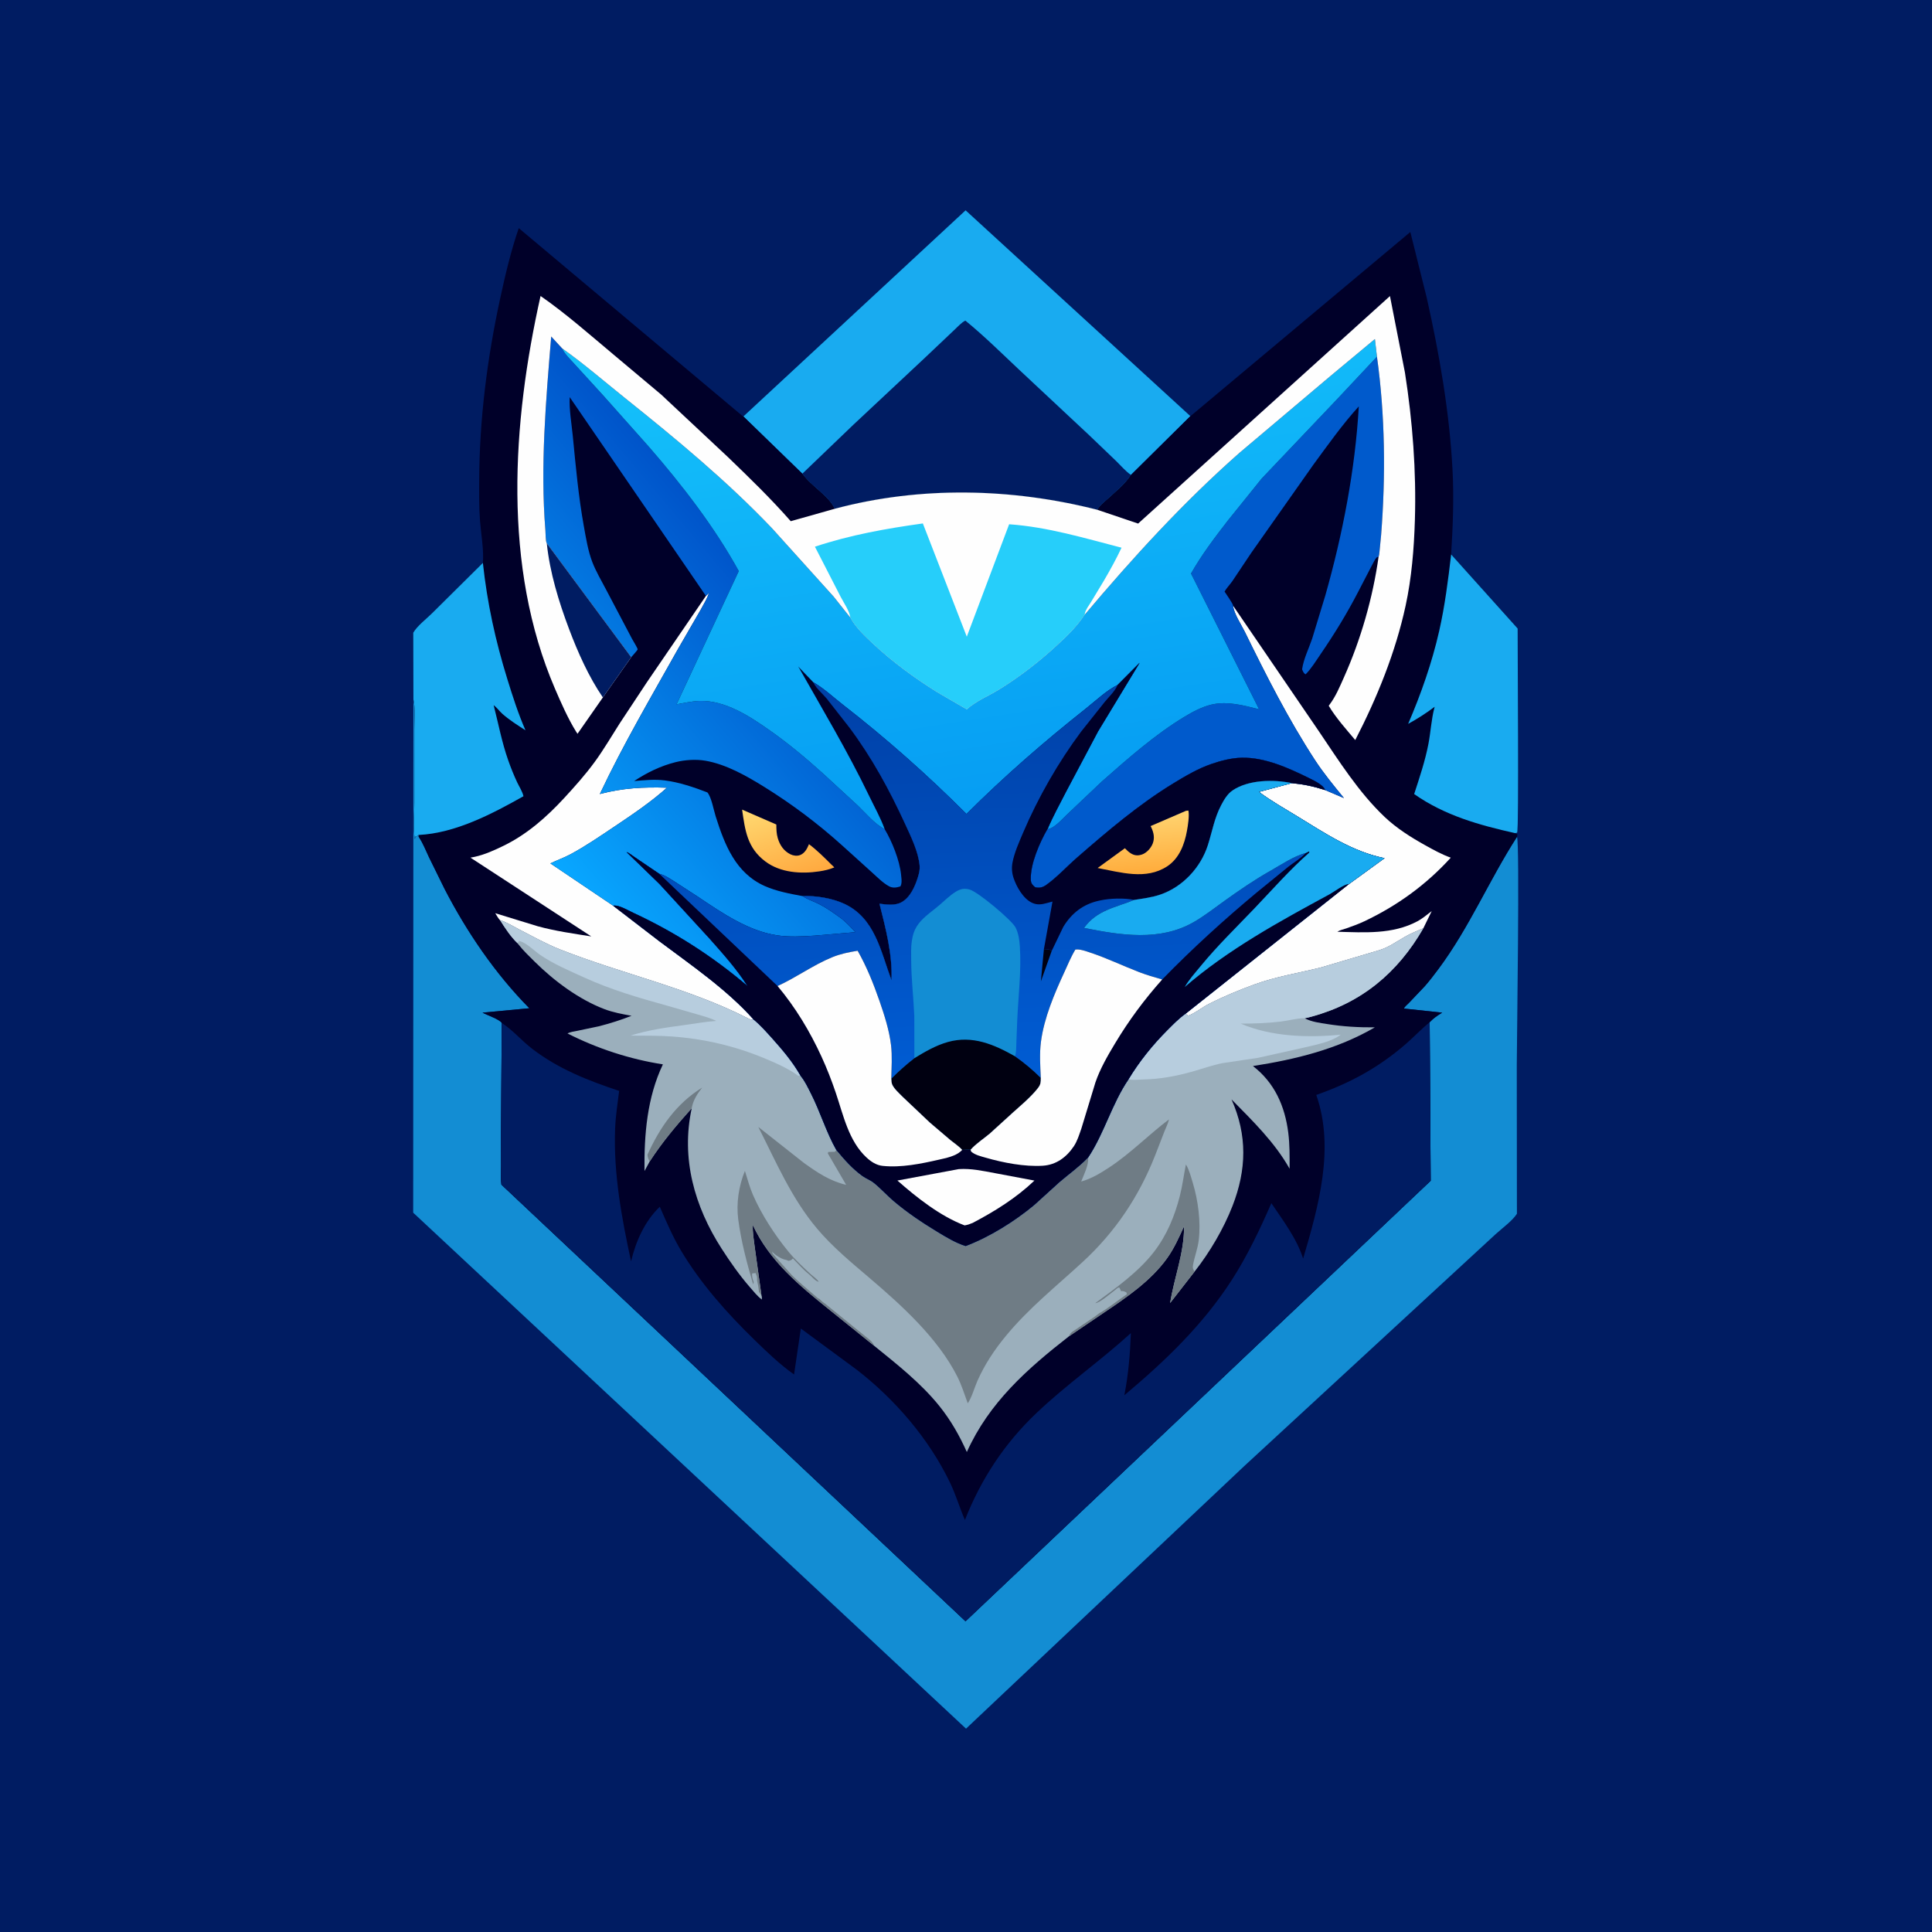 <svg version="1.1" xmlns="http://www.w3.org/2000/svg" style="display: block;" viewBox="0 0 2048 2048" width="1024" height="1024">
<defs>
	<linearGradient id="Gradient1" gradientUnits="userSpaceOnUse" x1="808.272" y1="619.095" x2="533.507" y2="850.217">
		<stop class="stop0" offset="0" stop-opacity="1" stop-color="rgb(0,84,202)"/>
		<stop class="stop1" offset="1" stop-opacity="1" stop-color="rgb(8,167,255)"/>
	</linearGradient>
	<linearGradient id="Gradient2" gradientUnits="userSpaceOnUse" x1="845.9" y1="929.944" x2="819.745" y2="850.835">
		<stop class="stop0" offset="0" stop-opacity="1" stop-color="rgb(255,170,64)"/>
		<stop class="stop1" offset="1" stop-opacity="1" stop-color="rgb(255,216,112)"/>
	</linearGradient>
	<linearGradient id="Gradient3" gradientUnits="userSpaceOnUse" x1="1111.18" y1="875.444" x2="1022.86" y2="315.555">
		<stop class="stop0" offset="0" stop-opacity="1" stop-color="rgb(5,155,242)"/>
		<stop class="stop1" offset="1" stop-opacity="1" stop-color="rgb(21,194,251)"/>
	</linearGradient>
	<linearGradient id="Gradient4" gradientUnits="userSpaceOnUse" x1="1032.01" y1="728.925" x2="1047.84" y2="1138.02">
		<stop class="stop0" offset="0" stop-opacity="1" stop-color="rgb(0,65,168)"/>
		<stop class="stop1" offset="1" stop-opacity="1" stop-color="rgb(0,92,211)"/>
	</linearGradient>
	<linearGradient id="Gradient5" gradientUnits="userSpaceOnUse" x1="1215.86" y1="923.84" x2="1210.87" y2="865.703">
		<stop class="stop0" offset="0" stop-opacity="1" stop-color="rgb(255,173,61)"/>
		<stop class="stop1" offset="1" stop-opacity="1" stop-color="rgb(255,210,110)"/>
	</linearGradient>
</defs>
<path transform="translate(0,0)" fill="rgb(0,28,98)" d="M -0 -0 L 2048 0 L 2048 2048 L -0 2048 L -0 -0 z"/>
<path transform="translate(0,0)" fill="rgb(25,171,240)" d="M 788.028 441.439 L 1023.57 222.945 L 1261.84 441.123 L 1198.84 503.462 C 1193.41 512.454 1181.55 522.182 1173.7 529.324 C 1169.74 532.923 1165.93 535.625 1163.32 540.414 C 1072.79 517.323 975.544 515.076 884.88 539.322 C 877.839 524.798 859.914 515.549 850.52 502.132 L 788.028 441.439 z"/>
<path transform="translate(0,0)" fill="rgb(0,28,98)" d="M 850.52 502.132 L 904.683 450.165 L 979.073 380.555 L 1011.35 349.988 C 1014.78 346.848 1019.2 341.814 1023.31 339.849 C 1043.38 356.197 1061.91 374.63 1080.78 392.342 L 1154.57 461.335 L 1183.31 488.859 C 1188.19 493.612 1193.26 499.608 1198.84 503.462 C 1193.41 512.454 1181.55 522.182 1173.7 529.324 C 1169.74 532.923 1165.93 535.625 1163.32 540.414 C 1072.79 517.323 975.544 515.076 884.88 539.322 C 877.839 524.798 859.914 515.549 850.52 502.132 z"/>
<path transform="translate(0,0)" fill="rgb(19,141,211)" d="M 438.237 741.433 C 440.55 751.18 439.216 763.535 439.232 773.595 L 439.252 851 C 439.236 863.341 437.769 877.418 439.723 889.48 L 440.5 886.49 L 441.902 886.505 L 443.261 885.353 L 443.898 885.093 C 443.793 887.429 443.444 886.476 444.295 887.769 C 448.495 894.152 451.411 901.641 454.663 908.544 L 471.197 942.156 C 494.811 987.895 524.889 1032.11 561.125 1068.79 L 511.469 1073.44 C 516.266 1076.12 529.489 1080.47 531.879 1084.36 L 531.15 1201.09 L 531.208 1236.29 C 531.228 1242.62 530.72 1249.52 531.538 1255.76 L 1023.49 1718.59 L 1516.57 1251.65 L 1515.5 1083.61 C 1519.59 1079.29 1523.74 1076.52 1528.78 1073.46 L 1488.3 1069.1 C 1488.55 1067.48 1492.01 1064.68 1493.28 1063.38 L 1510.07 1045.73 C 1515.3 1039.81 1520.07 1033.54 1524.79 1027.21 C 1557.59 983.202 1578.52 932.956 1608.06 887.121 C 1611.09 892.93 1607.94 1102.59 1607.84 1129.47 L 1607.99 1286.65 C 1603.14 1294.18 1592.17 1302.11 1585.4 1308.27 L 1543.45 1346.99 L 1318.98 1554.07 L 1024.03 1832.44 L 438.001 1285.5 L 438.237 741.433 z"/>
<path transform="translate(0,0)" fill="rgb(0,0,41)" d="M 511.871 596.671 C 513.022 582.754 509.952 566.531 508.871 552.496 C 507.755 537.997 507.939 523.378 507.988 508.842 C 508.206 444.651 516.438 380.173 529.964 317.5 C 535.44 292.129 541.46 266.374 549.911 241.826 L 786.955 440.851 L 788.028 441.439 L 850.52 502.132 C 859.914 515.549 877.839 524.798 884.88 539.322 C 975.544 515.076 1072.79 517.323 1163.32 540.414 C 1165.93 535.625 1169.74 532.923 1173.7 529.324 C 1181.55 522.182 1193.41 512.454 1198.84 503.462 L 1261.84 441.123 L 1262.88 440.343 L 1495.01 245.931 L 1512.42 315.701 C 1525.83 375.462 1536.48 436.678 1539.73 497.918 C 1541.31 527.585 1540.14 558.105 1538.27 587.722 L 1608.78 666.251 C 1608.61 687.475 1610.27 879.531 1608.25 882.691 L 1606.06 883.157 L 1608.53 884.54 L 1608.06 887.121 C 1578.52 932.956 1557.59 983.202 1524.79 1027.21 C 1520.07 1033.54 1515.3 1039.81 1510.07 1045.73 L 1493.28 1063.38 C 1492.01 1064.68 1488.55 1067.48 1488.3 1069.1 L 1528.78 1073.46 C 1523.74 1076.52 1519.59 1079.29 1515.5 1083.61 L 1516.57 1251.65 L 1023.49 1718.59 L 531.538 1255.76 C 530.72 1249.52 531.228 1242.62 531.208 1236.29 L 531.15 1201.09 L 531.879 1084.36 C 529.489 1080.47 516.266 1076.12 511.469 1073.44 L 561.125 1068.79 C 524.889 1032.11 494.811 987.895 471.197 942.156 L 454.663 908.544 C 451.411 901.641 448.495 894.152 444.295 887.769 C 443.444 886.476 443.793 887.429 443.898 885.093 L 443.261 885.353 L 441.902 886.505 L 440.5 886.49 L 439.723 889.48 C 437.769 877.418 439.236 863.341 439.252 851 L 439.232 773.595 C 439.216 763.535 440.55 751.18 438.237 741.433 L 438.037 670.729 C 442.014 663.633 452.4 655.673 458.28 649.796 L 511.871 596.671 z"/>
<path transform="translate(0,0)" fill="rgb(254,254,254)" d="M 1307.13 642.079 L 1398.03 775.146 C 1419.32 806.593 1440.2 839.887 1467.91 866.12 C 1480.57 878.098 1495.83 887.697 1511 896.132 C 1519.54 900.88 1528.65 905.916 1537.88 909.169 C 1511.93 937.762 1481.19 960.046 1446.33 976.562 C 1440.06 979.529 1433.67 981.837 1427.14 984.128 C 1424.15 985.175 1420.18 985.978 1417.63 987.692 C 1446.33 988.477 1476.21 990.643 1502.45 976.628 C 1507.89 973.727 1512.83 969.531 1517.69 965.775 L 1508.8 983.994 C 1502.33 986.785 1495.62 989.444 1489.5 992.949 C 1480.06 998.347 1471.95 1004.41 1461.35 1007.49 L 1400.38 1025.55 C 1377.08 1031.41 1352.98 1035.15 1330.36 1043.37 C 1313.77 1049.39 1297.34 1056.19 1281.59 1064.17 C 1274.21 1067.91 1267.16 1073.92 1259.5 1076.74 L 1256.72 1074.62 L 1429.95 937.124 L 1467.66 909.705 C 1433.28 902.793 1404.2 883.072 1374.74 865.099 C 1361.2 856.834 1347.22 848.933 1334.5 839.427 L 1369.44 830.146 C 1382.14 831.386 1392.57 833.604 1404.75 837.515 L 1424.64 846.004 C 1413.98 832.924 1403.15 819.851 1393.91 805.703 C 1365.68 762.449 1342.28 716.086 1319.56 669.794 C 1315.76 662.056 1307.88 650.392 1307.13 642.079 z"/>
<path transform="translate(0,0)" fill="rgb(254,254,254)" d="M 748.317 631.695 L 751.587 628.5 C 749.6 634.619 745.871 640.556 742.827 646.242 L 718.747 687.909 C 690.408 738.527 660.603 789.219 635.846 841.707 C 659.894 835.336 682.284 834.157 706.976 835.01 C 689.982 850.22 670.386 863.444 651.464 876.112 C 636.161 886.358 620.867 896.901 604.629 905.625 C 597.661 909.368 590.387 911.795 583.42 915.24 L 649.999 960.112 L 699.049 997.82 C 732.856 1023.13 770.738 1049.07 798.901 1080.78 C 796.161 1081.28 794.914 1080.56 792.561 1079.36 C 729.392 1047.15 659.183 1032.38 593.56 1006.44 C 578.874 1000.63 563.752 992.194 549.668 984.909 C 543.186 981.557 537.131 977.642 530.125 975.455 C 528.457 974.156 526.257 969.909 524.988 968.032 L 570.112 981.896 C 588.868 987.004 607.633 989.641 626.781 992.643 L 498.696 909.126 L 503.046 908.315 C 513.819 905.974 524.541 901.115 534.389 896.264 C 559.062 884.108 579.546 866.001 598.063 845.938 C 609.423 833.63 620.541 821.179 630.436 807.639 C 639.966 794.599 648.105 780.613 656.784 767.01 L 685.882 723 L 748.317 631.695 z"/>
<path transform="translate(0,0)" fill="rgb(25,171,240)" d="M 1538.27 587.722 L 1608.78 666.251 C 1608.61 687.475 1610.27 879.531 1608.25 882.691 L 1606.06 883.157 C 1567.82 874.614 1531.57 864.478 1499.07 841.754 C 1504.77 824.184 1510.66 806.822 1514.17 788.652 C 1516.6 776.028 1517.24 762.753 1520.49 750.355 L 1520.81 749.207 C 1511.76 756.073 1502.65 761.86 1492.69 767.35 C 1506.35 735.549 1517.91 702.702 1525.59 668.905 C 1531.67 642.102 1535.06 614.985 1538.27 587.722 z"/>
<path transform="translate(0,0)" fill="rgb(25,171,240)" d="M 438.237 741.433 L 438.037 670.729 C 442.014 663.633 452.4 655.673 458.28 649.796 L 511.871 596.671 C 516.444 639.152 525.163 679.091 537.802 719.88 C 543.511 738.306 549.289 756.428 557.03 774.127 C 548.608 768.749 540.212 763.399 532.662 756.809 C 529.414 753.975 526.705 749.985 523.294 747.5 C 528.357 767.22 531.937 786.716 538.742 806 C 541.496 813.804 544.621 821.614 548.126 829.109 C 550.235 833.617 553.972 839.323 554.893 844.044 C 521.508 862.837 482.987 883.119 443.898 885.093 L 443.261 885.353 L 441.902 886.505 L 440.5 886.49 L 439.723 889.48 C 437.769 877.418 439.236 863.341 439.252 851 L 439.232 773.595 C 439.216 763.535 440.55 751.18 438.237 741.433 z"/>
<path transform="translate(0,0)" fill="rgb(0,90,204)" d="M 1459.63 378.077 C 1468.32 440.266 1468.94 504.426 1464.06 566.959 L 1462.36 584.445 C 1462.17 585.786 1462.02 589.01 1461.37 590.075 C 1460.66 590.394 1459.78 590.472 1459.23 591.033 C 1457.34 592.986 1455.43 597.313 1454.05 599.741 L 1439.56 627.673 C 1427.77 650.465 1414.37 672.296 1399.87 693.451 C 1395.05 700.475 1390 708.823 1384 714.813 C 1381.78 713.64 1381.22 711.675 1380.27 709.5 C 1381.83 698.532 1387.36 687.518 1390.95 677 L 1404.98 630.924 C 1423.23 566.586 1436.6 497.675 1440.38 430.763 C 1422.94 450.005 1407.65 471.57 1392.29 492.49 L 1326.5 585.881 L 1306.39 615.952 C 1303.8 619.719 1300.33 623.154 1298.09 627.094 C 1299.6 629.552 1307.16 640.027 1307.13 642.079 C 1307.88 650.392 1315.76 662.056 1319.56 669.794 C 1342.28 716.086 1365.68 762.449 1393.91 805.703 C 1403.15 819.851 1413.98 832.924 1424.64 846.004 L 1404.75 837.515 C 1402.92 832.213 1393.11 827.491 1388.04 824.993 C 1366.34 814.298 1340.97 802.666 1316.21 803.214 C 1305.32 803.454 1294.23 806.377 1283.97 809.896 C 1269.84 814.741 1256.47 822.679 1243.76 830.419 C 1207.14 852.733 1173.93 881.046 1141.65 909.137 C 1130.94 918.459 1120.52 929.919 1109.01 938.095 C 1105.19 940.809 1101.81 941.54 1097.29 940.5 C 1094.45 937.933 1092.88 936.718 1092.7 932.614 C 1091.99 916.079 1102.1 893.08 1110.19 879.081 L 1110.39 879.006 L 1111.2 878.816 C 1117.67 877.745 1125.74 868.543 1130.48 864.002 L 1168.14 828.286 C 1195.54 804.16 1224.32 778.666 1255.64 759.773 C 1264.29 754.553 1273.77 749.461 1283.61 747.039 C 1300.75 742.819 1318.12 747.743 1334.69 751.845 L 1262.52 607.964 C 1273.71 588.174 1287.62 569.831 1301.51 551.889 L 1337.34 507.39 L 1417.43 423.102 L 1459.63 378.077 z"/>
<path transform="translate(0,0)" fill="url(#Gradient1)" d="M 579.614 575.931 C 578.24 573.813 578.377 564.915 578.145 562.071 C 572.631 494.328 578.711 424.277 584.31 356.705 L 595.985 369.394 C 598.825 375.627 604.119 380.346 608.618 385.425 L 639.111 418.822 L 687.874 473.601 C 722.912 513.95 757.358 558.448 783.152 605.377 L 717.189 746.588 C 725.113 745.191 733.466 743.273 741.5 743.017 C 768.56 742.156 794.289 759.008 815.499 773.885 C 835.589 787.977 854.307 803.574 872.5 820.025 L 909.189 853.811 C 917.622 861.791 927.417 873.838 937.703 878.799 C 933.352 866.826 926.74 855.067 921.202 843.564 C 898.554 796.521 871.802 751.896 846.128 706.502 L 862.187 723.244 L 862.551 723.997 C 865.789 730.246 871.873 735.034 876.372 740.432 L 900.537 771.305 C 924.349 803.163 942.925 837.392 959.488 873.438 C 965.636 886.818 973.659 903.081 974.873 917.902 C 975.2 921.901 974.212 925.891 973.053 929.689 C 970.096 939.382 964.981 951.22 955.725 956.353 C 948.709 960.244 939.975 958.913 932.286 957.983 C 938.824 984.012 946.245 1012.03 945.003 1039.11 C 933.601 1008.5 927.56 972.936 894.527 957.876 C 881.965 952.149 864.609 949.232 850.844 949.918 C 855.859 953.457 862.571 955.478 868.094 958.266 C 875.999 962.256 883.103 967.367 890.279 972.5 C 896.291 976.8 901.283 982.431 906.444 987.711 L 906.194 988.175 L 863.5 991.806 C 850.528 992.677 836.373 993.42 823.537 991.458 C 793.227 986.827 765.265 967.687 740.239 950.841 L 714.101 933.878 C 709.367 930.984 705.285 928.005 699.885 926.549 L 698.895 926.292 L 672.188 908.203 C 670.188 906.888 666.407 903.715 664.199 903.261 L 699.068 937.061 L 752.052 994.842 C 766.338 1010.99 780.779 1026.98 792.368 1045.23 C 755.555 1013.81 715.386 988.089 671.442 967.68 C 666.106 965.202 656.852 959.683 651.148 959.919 L 649.999 960.112 L 583.42 915.24 C 590.387 911.795 597.661 909.368 604.629 905.625 C 620.867 896.901 636.161 886.358 651.464 876.112 C 670.386 863.444 689.982 850.22 706.976 835.01 C 682.284 834.157 659.894 835.336 635.846 841.707 C 660.603 789.219 690.408 738.527 718.747 687.909 L 742.827 646.242 C 745.871 640.556 749.6 634.619 751.587 628.5 L 748.317 631.695 L 603.917 420.977 C 603.207 433.915 605.914 449.151 607.183 462.156 C 610.311 494.21 613.176 526.149 618.908 557.887 C 621.154 570.321 623.312 583.921 627.851 595.724 C 631.712 605.768 637.422 615.342 642.412 624.869 L 670.023 677.263 C 670.919 678.954 676.017 687.14 675.913 688.352 C 675.83 689.316 670.108 695.455 669.109 696.677 L 579.614 575.931 z"/>
<path transform="translate(0,0)" fill="rgb(0,0,41)" d="M 937.703 878.799 C 933.352 866.826 926.74 855.067 921.202 843.564 C 898.554 796.521 871.802 751.896 846.128 706.502 L 862.187 723.244 L 862.551 723.997 C 865.789 730.246 871.873 735.034 876.372 740.432 L 900.537 771.305 C 924.349 803.163 942.925 837.392 959.488 873.438 C 965.636 886.818 973.659 903.081 974.873 917.902 C 975.2 921.901 974.212 925.891 973.053 929.689 C 970.096 939.382 964.981 951.22 955.725 956.353 C 948.709 960.244 939.975 958.913 932.286 957.983 C 938.824 984.012 946.245 1012.03 945.003 1039.11 C 933.601 1008.5 927.56 972.936 894.527 957.876 C 881.965 952.149 864.609 949.232 850.844 949.918 C 837.45 947.444 823.013 944.775 810.538 939.18 C 779.684 925.34 768.175 895.456 758.618 865.283 C 756.525 858.675 754.212 845.178 749.895 840.036 C 735.656 834.483 719.724 829.151 704.5 827.234 C 694.142 825.93 682.578 827.024 672.189 827.967 C 685.792 818.965 700.286 811.896 716.186 807.914 C 726.059 805.442 737.756 804.681 747.784 806.404 C 769.74 810.177 791.378 822.508 810.043 834.087 C 839.615 852.433 867.198 873.187 893.026 896.483 L 924.399 924.846 C 929.883 929.751 935.889 935.933 942.369 939.466 C 946.306 941.613 950.479 940.956 954.5 939.603 L 955.38 937.344 C 956.102 934.206 955.488 930.081 955.151 926.9 C 953.544 911.725 945.537 891.795 937.703 878.799 z"/>
<path transform="translate(0,0)" fill="url(#Gradient2)" d="M 786.676 858.225 L 822.953 874.024 C 822.99 878.965 823.049 883.614 824.451 888.411 C 826.639 895.9 830.792 902.074 837.938 905.627 C 840.929 907.114 844.974 907.64 848.153 906.398 C 852.664 904.635 855.318 900.22 857.06 895.982 L 857.51 894.837 C 866.169 901.315 873.64 908.883 881.303 916.476 C 882.421 917.402 883.386 918.459 884.397 919.5 C 879.222 921.645 874.078 922.832 868.563 923.67 C 849.283 926.597 827.265 925.213 811.215 913.121 C 792.113 898.729 789.787 880.268 786.676 858.225 z"/>
<path transform="translate(0,0)" fill="url(#Gradient3)" d="M 1149.79 651.684 C 1201.08 590.908 1254.3 532.576 1314.05 479.921 L 1410.56 398.441 L 1457.46 359.405 L 1459.63 378.077 L 1417.43 423.102 L 1337.34 507.39 L 1301.51 551.889 C 1287.62 569.831 1273.71 588.174 1262.52 607.964 L 1334.69 751.845 C 1318.12 747.743 1300.75 742.819 1283.61 747.039 C 1273.77 749.461 1264.29 754.553 1255.64 759.773 C 1224.32 778.666 1195.54 804.16 1168.14 828.286 L 1130.48 864.002 C 1125.74 868.543 1117.67 877.745 1111.2 878.816 L 1110.39 879.006 C 1116.15 865.336 1123.53 852.076 1130.27 838.868 L 1163.95 775.37 L 1208.04 702.603 L 1184.74 726.045 C 1172.98 731.802 1161.25 743.03 1150.94 751.193 C 1106.68 786.247 1064.47 822.938 1024.52 862.846 C 983.44 821.685 939.571 782.814 893.674 747.116 C 883.849 739.474 873.629 729.944 862.964 723.688 L 862.187 723.244 L 846.128 706.502 C 871.802 751.896 898.554 796.521 921.202 843.564 C 926.74 855.067 933.352 866.826 937.703 878.799 C 927.417 873.838 917.622 861.791 909.189 853.811 L 872.5 820.025 C 854.307 803.574 835.589 787.977 815.499 773.885 C 794.289 759.008 768.56 742.156 741.5 743.017 C 733.466 743.273 725.113 745.191 717.189 746.588 L 783.152 605.377 C 757.358 558.448 722.912 513.95 687.874 473.601 L 639.111 418.822 L 608.618 385.425 C 604.119 380.346 598.825 375.627 595.985 369.394 C 618.972 385.623 640.587 404.406 662.568 421.995 C 716.817 465.403 770.297 509.589 818.319 559.96 L 883.702 632.481 L 901.428 654.792 C 906.673 664.831 916.593 674.212 924.807 681.884 C 945.898 701.584 969.046 718.617 993.535 733.851 L 1024.83 752.037 C 1034.34 743.29 1048.02 737.809 1059.03 731.005 C 1080.79 717.57 1101.1 701.895 1119.92 684.593 C 1130.9 674.496 1141.62 664.278 1149.79 651.684 z"/>
<path transform="translate(0,0)" fill="rgb(254,254,254)" d="M 639.071 739.325 L 612.197 777.831 L 610.793 775.748 C 602.043 761.664 594.828 745.203 588.266 729.965 C 532.569 600.637 542.86 448.109 573.016 313.768 C 599.819 332.344 625.038 354.687 650.054 375.604 L 700.804 418.192 L 771.618 484.501 C 794.619 506.668 817.137 528.463 838.222 552.491 L 884.88 539.322 C 975.544 515.076 1072.79 517.323 1163.32 540.414 L 1206.46 555.004 L 1473.41 313.843 L 1489.29 394.888 C 1497.38 446.411 1501.43 499.382 1499.83 551.525 C 1498.9 581.748 1496.41 612.522 1490 642.113 C 1479.29 691.574 1459.77 739.639 1436.62 784.489 C 1427.25 773.358 1415.84 760.611 1408.5 748.112 L 1409.52 746.759 C 1415.97 738.118 1420.16 728.028 1424.54 718.23 C 1442.49 678.089 1455.29 633.653 1461.37 590.075 C 1462.02 589.01 1462.17 585.786 1462.36 584.445 L 1464.06 566.959 C 1468.94 504.426 1468.32 440.266 1459.63 378.077 L 1457.46 359.405 L 1410.56 398.441 L 1314.05 479.921 C 1254.3 532.576 1201.08 590.908 1149.79 651.684 C 1141.62 664.278 1130.9 674.496 1119.92 684.593 C 1101.1 701.895 1080.79 717.57 1059.03 731.005 C 1048.02 737.809 1034.34 743.29 1024.83 752.037 L 993.535 733.851 C 969.046 718.617 945.898 701.584 924.807 681.884 C 916.593 674.212 906.673 664.831 901.428 654.792 L 883.702 632.481 L 818.319 559.96 C 770.297 509.589 716.817 465.403 662.568 421.995 C 640.587 404.406 618.972 385.623 595.985 369.394 L 584.31 356.705 C 578.711 424.277 572.631 494.328 578.145 562.071 C 578.377 564.915 578.24 573.813 579.614 575.931 L 669.109 696.677 L 639.071 739.325 z"/>
<path transform="translate(0,0)" fill="rgb(0,28,98)" d="M 579.614 575.931 L 669.109 696.677 L 639.071 739.325 C 624.076 717.453 612.543 691.527 603.236 666.827 C 592.281 637.75 582.833 606.928 579.614 575.931 z"/>
<path transform="translate(0,0)" fill="rgb(38,206,250)" d="M 901.428 654.792 C 900.451 647.555 894.474 639.115 891.07 632.525 L 863.845 579.518 C 901.396 567.037 939.166 560.329 978.261 554.869 L 1024.84 674.911 L 1069.72 555.738 C 1110.8 558.643 1149.34 570.385 1188.87 580.582 C 1183.24 592.575 1176.89 604.06 1170.2 615.487 L 1156.51 638.204 C 1154.38 641.678 1150.85 646.203 1150.04 650.201 L 1149.79 651.684 C 1141.62 664.278 1130.9 674.496 1119.92 684.593 C 1101.1 701.895 1080.79 717.57 1059.03 731.005 C 1048.02 737.809 1034.34 743.29 1024.83 752.037 L 993.535 733.851 C 969.046 718.617 945.898 701.584 924.807 681.884 C 916.593 674.212 906.673 664.831 901.428 654.792 z"/>
<path transform="translate(0,0)" fill="rgb(0,28,98)" d="M 531.879 1084.36 L 533.275 1085.28 C 544.241 1092.73 553.499 1103.61 564.154 1111.78 C 592.17 1133.26 623.209 1145.34 656.32 1156.41 C 654.671 1169.74 652.571 1183.04 652.047 1196.48 C 650.201 1243.82 659.005 1291.09 668.949 1337.15 C 673.88 1316.05 683.477 1294.37 699.422 1279.21 C 706.333 1295.1 713.315 1311.4 722.244 1326.27 C 743.193 1361.17 770.771 1392.11 799.846 1420.4 C 813.075 1433.26 826.634 1446.35 841.742 1457.01 L 848.922 1408.3 L 908.519 1452.21 C 948.956 1483.71 984.337 1524.77 1006.76 1571 C 1013.09 1584.04 1017.12 1597.98 1022.86 1611.23 C 1039.94 1567.92 1064.73 1530.17 1098.52 1498.03 C 1130.22 1467.88 1166.42 1442.61 1198.78 1413.14 C 1197.92 1435.5 1196.17 1457.03 1191.83 1479.06 C 1234.9 1442.92 1274.81 1404.75 1305.54 1357.17 C 1322.1 1331.52 1335.51 1303.38 1347.69 1275.41 C 1359.98 1293.68 1374.72 1313.01 1381.37 1334.2 C 1397.55 1279.08 1415.18 1217.35 1395.3 1160.67 C 1431.16 1148.1 1461.08 1131.83 1489.83 1107 C 1498.56 1099.46 1506.61 1090.84 1515.5 1083.61 L 1516.57 1251.65 L 1023.49 1718.59 L 531.538 1255.76 C 530.72 1249.52 531.228 1242.62 531.208 1236.29 L 531.15 1201.09 L 531.879 1084.36 z"/>
<path transform="translate(0,0)" fill="rgb(155,175,188)" d="M 530.125 975.455 C 537.131 977.642 543.186 981.557 549.668 984.909 C 563.752 992.194 578.874 1000.63 593.56 1006.44 C 659.183 1032.38 729.392 1047.15 792.561 1079.36 C 794.914 1080.56 796.161 1081.28 798.901 1080.78 C 806.326 1086.99 813.054 1094.6 819.508 1101.82 C 830.267 1113.84 840.698 1126.33 848.663 1140.43 C 853.252 1145.85 856.581 1153.13 859.786 1159.44 C 869.652 1178.87 875.877 1200.3 886.607 1219.11 C 894.998 1229.23 903.543 1238.99 914.285 1246.7 C 918.054 1249.4 922.551 1250.94 926.139 1253.8 C 933.492 1259.66 939.941 1266.95 947.153 1273.09 C 961.5 1285.3 977.479 1296.01 993.579 1305.76 C 1002.96 1311.44 1013.09 1317.63 1023.61 1320.91 C 1048.95 1311.35 1075.67 1294.63 1096.44 1277.3 L 1122.79 1253.38 C 1133.11 1244.51 1143.39 1237.35 1152.96 1227.48 L 1153.57 1226.84 C 1170.71 1201.01 1178.72 1169.72 1196.39 1143.95 C 1207.86 1125.07 1221.67 1107.93 1237.23 1092.27 C 1243.24 1086.22 1249.75 1079.52 1256.72 1074.62 L 1259.5 1076.74 C 1267.16 1073.92 1274.21 1067.91 1281.59 1064.17 C 1297.34 1056.19 1313.77 1049.39 1330.36 1043.37 C 1352.98 1035.15 1377.08 1031.41 1400.38 1025.55 L 1461.35 1007.49 C 1471.95 1004.41 1480.06 998.347 1489.5 992.949 C 1495.62 989.444 1502.33 986.785 1508.8 983.994 C 1481.59 1031.33 1442.93 1063.47 1390 1077.75 C 1387.66 1078.38 1385.43 1078.99 1383.03 1079.36 L 1383.89 1079.82 C 1390.75 1083.29 1399.17 1084.31 1406.71 1085.51 C 1423.98 1088.25 1439.99 1089.15 1457.43 1089.03 C 1417.53 1112.25 1373.38 1123.02 1328.15 1130.04 C 1351.12 1147.7 1362.07 1172.55 1365.62 1200.78 C 1367.22 1213.52 1367.08 1226.07 1367.02 1238.89 C 1351.23 1210.83 1327.86 1188.18 1305.46 1165.4 C 1322.36 1203.49 1321.5 1239.83 1306.49 1278.4 C 1297.12 1302.48 1282.36 1327.56 1266.37 1347.86 L 1240.38 1381.27 C 1244.73 1354 1255.41 1328.11 1255.13 1299.98 C 1249.56 1312.05 1244.74 1323.26 1236.89 1334.16 C 1219.78 1357.89 1193.97 1375.52 1169.94 1391.63 L 1132.98 1416.67 C 1088.61 1451.29 1048.45 1486.86 1024.89 1539.2 C 1017.05 1521.68 1007.89 1505.59 995.855 1490.57 C 976.524 1466.44 950.847 1446.18 926.901 1426.81 L 879.667 1388.75 C 847.6 1362.93 815.655 1336.85 798.015 1298.56 C 797.618 1306.27 799.069 1313.87 799.967 1321.5 L 807.172 1373.21 C 807.838 1374.74 807.624 1375.93 807.578 1377.58 C 802.745 1373.97 798.676 1368.79 794.731 1364.26 C 783.8 1351.7 774.084 1337.8 765.075 1323.82 C 736.07 1278.81 721.735 1227.91 733.26 1174.77 C 717.03 1192.88 701.943 1210.74 688.707 1231.22 L 683.181 1241.37 C 682.765 1202.85 685.889 1163.55 702.7 1128.26 C 667.912 1122.89 632.963 1111.48 601.59 1095.51 C 604.438 1093.85 608.487 1093.46 611.711 1092.76 L 635 1087.87 C 646.617 1084.87 658.327 1081.21 669.479 1076.78 C 659.748 1074.99 649.936 1073.25 640.656 1069.7 C 613.515 1059.34 587.518 1039.91 566.973 1019.61 C 560.909 1013.61 554.621 1007.62 549.371 1000.88 L 548.526 999.784 C 541.377 992.955 535.393 983.802 530.125 975.455 z"/>
<path transform="translate(0,0)" fill="rgb(111,124,133)" d="M 688.707 1231.22 C 687.336 1228.69 686.516 1226.97 686.348 1224 C 699.418 1195.13 716.884 1169.86 744.304 1152.92 C 739.43 1159.18 735.137 1165.59 733.493 1173.53 L 733.26 1174.77 C 717.03 1192.88 701.943 1210.74 688.707 1231.22 z"/>
<path transform="translate(0,0)" fill="rgb(111,124,133)" d="M 807.172 1373.21 L 804.51 1369.5 L 804.373 1367.9 C 804.085 1365.05 803.525 1361.53 802.812 1358.78 C 802.34 1356.96 802.532 1357.77 802.526 1355.49 C 802.521 1353.3 802.27 1352.91 801.51 1351 L 801 1349.49 L 797.272 1349.93 C 797.006 1353.46 797.754 1355.73 798.977 1359.02 L 798.39 1361.5 C 791.739 1339.03 785.619 1315.92 782.565 1292.66 C 780.312 1275.5 783.133 1257.22 789.639 1241.2 C 792.316 1249.74 794.673 1258.64 798.26 1266.85 C 807.329 1287.63 821.389 1309.24 835.679 1326.67 C 842.498 1334.99 850.868 1342.76 858.725 1350.1 C 861.459 1352.66 865.986 1355.66 867.938 1358.75 C 864.143 1358.15 860.622 1353.1 857.539 1350.71 C 851.434 1345.97 845.965 1339.51 840.5 1334 L 839.677 1334.88 C 838.402 1336.08 837.606 1336.22 835.953 1336.56 L 834.743 1336.07 C 832.498 1335.2 834.055 1335.74 832.206 1335.33 C 828.048 1334.41 820.845 1329.95 818.462 1326.64 C 818.885 1328.52 818.708 1328.69 820.114 1330.15 L 838.758 1351 C 847.593 1359.96 857.201 1367.49 866.615 1375.77 C 868.606 1377.52 866.254 1375.52 868.75 1377.01 L 870.274 1378.52 C 871.639 1379.91 872.94 1380.83 874.582 1381.89 L 897.5 1400.51 L 920.326 1418.98 C 923.516 1421.36 925.13 1423.25 926.901 1426.81 L 879.667 1388.75 C 847.6 1362.93 815.655 1336.85 798.015 1298.56 C 797.618 1306.27 799.069 1313.87 799.967 1321.5 L 807.172 1373.21 z"/>
<path transform="translate(0,0)" fill="rgb(111,124,133)" d="M 1132.98 1416.67 C 1134.05 1414.24 1134.82 1413.06 1137 1411.52 L 1138.5 1410.51 L 1160 1396 L 1165.01 1392.25 C 1174.84 1386.74 1183.63 1379.36 1192.94 1373.05 L 1194.5 1372 L 1194.02 1370.01 C 1191.62 1368.9 1190.98 1368.43 1188.4 1368.68 L 1186.56 1364.82 C 1184.51 1364.86 1183.57 1366.34 1182 1367.51 C 1177.89 1370.56 1165.26 1381.57 1161.13 1381.33 C 1182.68 1365.54 1206.77 1348.37 1223.2 1327.1 C 1236.8 1309.51 1245.19 1289.28 1250.65 1267.86 C 1253.47 1256.81 1254.86 1245.55 1257.11 1234.39 L 1257.6 1235.16 C 1260.77 1240.76 1262.5 1247.62 1264.37 1253.76 C 1270.07 1272.49 1273.04 1295.15 1270.7 1314.73 C 1269.63 1323.7 1266.28 1331.92 1264.72 1340.66 C 1264.1 1344.12 1264.39 1344.99 1266.37 1347.86 L 1240.38 1381.27 C 1244.73 1354 1255.41 1328.11 1255.13 1299.98 C 1249.56 1312.05 1244.74 1323.26 1236.89 1334.16 C 1219.78 1357.89 1193.97 1375.52 1169.94 1391.63 L 1132.98 1416.67 z"/>
<path transform="translate(0,0)" fill="rgb(183,205,222)" d="M 530.125 975.455 C 537.131 977.642 543.186 981.557 549.668 984.909 C 563.752 992.194 578.874 1000.63 593.56 1006.44 C 659.183 1032.38 729.392 1047.15 792.561 1079.36 C 794.914 1080.56 796.161 1081.28 798.901 1080.78 C 806.326 1086.99 813.054 1094.6 819.508 1101.82 C 830.267 1113.84 840.698 1126.33 848.663 1140.43 L 845.965 1140.26 C 835.916 1132.76 822.727 1127 811.143 1122.16 C 779.194 1108.8 746.816 1101.23 712.236 1098.71 C 697.72 1097.65 682.895 1097.95 668.335 1097.77 C 686.626 1092.03 705.76 1089.2 724.747 1086.7 C 736.379 1085.18 747.46 1083.01 759.232 1082.25 C 753.379 1079.2 745.917 1077.27 739.598 1075.4 L 707.5 1066.15 C 677.287 1057.79 647.895 1049.26 619.291 1036.2 C 603.822 1029.13 586.714 1021.94 572.695 1012.31 C 566.654 1008.16 556.95 998.228 549.713 997.494 L 549.82 998.252 L 548.526 999.784 C 541.377 992.955 535.393 983.802 530.125 975.455 z"/>
<path transform="translate(0,0)" fill="rgb(183,205,222)" d="M 1508.8 983.994 C 1481.59 1031.33 1442.93 1063.47 1390 1077.75 C 1387.66 1078.38 1385.43 1078.99 1383.03 1079.36 C 1374.83 1079.29 1366.05 1081.9 1357.83 1082.89 C 1343.59 1084.61 1329.47 1085.07 1315.15 1085.08 C 1347.71 1098.99 1386.43 1100.21 1421.2 1096.8 C 1411.5 1104.28 1397.11 1106.89 1385.39 1109.78 L 1333.45 1121.36 L 1295.96 1126.95 C 1284.99 1129.11 1274.28 1133.06 1263.5 1136.05 C 1246.57 1140.76 1229.93 1143.88 1212.33 1144.25 C 1207.9 1144.35 1202.48 1145.03 1198.13 1144.43 L 1196.39 1143.95 C 1207.86 1125.07 1221.67 1107.93 1237.23 1092.27 C 1243.24 1086.22 1249.75 1079.52 1256.72 1074.62 L 1259.5 1076.74 C 1267.16 1073.92 1274.21 1067.91 1281.59 1064.17 C 1297.34 1056.19 1313.77 1049.39 1330.36 1043.37 C 1352.98 1035.15 1377.08 1031.41 1400.38 1025.55 L 1461.35 1007.49 C 1471.95 1004.41 1480.06 998.347 1489.5 992.949 C 1495.62 989.444 1502.33 986.785 1508.8 983.994 z"/>
<path transform="translate(0,0)" fill="rgb(111,124,133)" d="M 1153.57 1226.84 C 1153.98 1235.68 1149.27 1244.35 1146.09 1252.48 C 1156.63 1249.57 1166.12 1243.87 1175.21 1237.93 C 1198.41 1222.78 1217.26 1203.1 1239.17 1186.61 C 1238.21 1190.97 1235.82 1195.49 1234.21 1199.7 L 1224.54 1224.64 C 1207.37 1268.29 1182.39 1305.7 1147.84 1337.57 C 1119.68 1363.55 1090.84 1386.38 1066.23 1416.19 C 1054.07 1430.93 1043.9 1446.21 1036.15 1463.69 C 1032.91 1470.99 1030.27 1481.08 1025.87 1487.57 C 1022.41 1478.21 1019.34 1468.21 1014.84 1459.3 C 994.231 1418.46 955.892 1383.83 921.5 1354.51 C 902.288 1338.14 882.467 1321.79 866.148 1302.43 C 838.973 1270.19 822.717 1231.81 803.853 1194.63 L 852.194 1232.75 C 866.39 1242.96 879.643 1251.88 896.961 1256 L 877.5 1222.59 L 878 1221.15 L 885 1220.94 L 886.607 1219.11 C 894.998 1229.23 903.543 1238.99 914.285 1246.7 C 918.054 1249.4 922.551 1250.94 926.139 1253.8 C 933.492 1259.66 939.941 1266.95 947.153 1273.09 C 961.5 1285.3 977.479 1296.01 993.579 1305.76 C 1002.96 1311.44 1013.09 1317.63 1023.61 1320.91 C 1048.95 1311.35 1075.67 1294.63 1096.44 1277.3 L 1122.79 1253.38 C 1133.11 1244.51 1143.39 1237.35 1152.96 1227.48 L 1153.57 1226.84 z"/>
<path transform="translate(0,0)" fill="url(#Gradient4)" d="M 1184.74 726.045 L 1208.04 702.603 L 1163.95 775.37 L 1130.27 838.868 C 1123.53 852.076 1116.15 865.336 1110.39 879.006 L 1110.19 879.081 C 1102.1 893.08 1091.99 916.079 1092.7 932.614 C 1092.88 936.718 1094.45 937.933 1097.29 940.5 C 1101.81 941.54 1105.19 940.809 1109.01 938.095 C 1120.52 929.919 1130.94 918.459 1141.65 909.137 C 1173.93 881.046 1207.14 852.733 1243.76 830.419 C 1256.47 822.679 1269.84 814.741 1283.97 809.896 C 1294.23 806.377 1305.32 803.454 1316.21 803.214 C 1340.97 802.666 1366.34 814.298 1388.04 824.993 C 1393.11 827.491 1402.92 832.213 1404.75 837.515 C 1392.57 833.604 1382.14 831.386 1369.44 830.146 L 1334.5 839.427 C 1347.22 848.933 1361.2 856.834 1374.74 865.099 C 1404.2 883.072 1433.28 902.793 1467.66 909.705 L 1429.95 937.124 L 1256.72 1074.62 C 1249.75 1079.52 1243.24 1086.22 1237.23 1092.27 C 1221.67 1107.93 1207.86 1125.07 1196.39 1143.95 C 1178.72 1169.72 1170.71 1201.01 1153.57 1226.84 L 1152.96 1227.48 C 1143.39 1237.35 1133.11 1244.51 1122.79 1253.38 L 1096.44 1277.3 C 1075.67 1294.63 1048.95 1311.35 1023.61 1320.91 C 1013.09 1317.63 1002.96 1311.44 993.579 1305.76 C 977.479 1296.01 961.5 1285.3 947.153 1273.09 C 939.941 1266.95 933.492 1259.66 926.139 1253.8 C 922.551 1250.94 918.054 1249.4 914.285 1246.7 C 903.543 1238.99 894.998 1229.23 886.607 1219.11 C 875.877 1200.3 869.652 1178.87 859.786 1159.44 C 856.581 1153.13 853.252 1145.85 848.663 1140.43 C 840.698 1126.33 830.267 1113.84 819.508 1101.82 C 813.054 1094.6 806.326 1086.99 798.901 1080.78 C 770.738 1049.07 732.856 1023.13 699.049 997.82 L 649.999 960.112 L 651.148 959.919 C 656.852 959.683 666.106 965.202 671.442 967.68 C 715.386 988.089 755.555 1013.81 792.368 1045.23 C 780.779 1026.98 766.338 1010.99 752.052 994.842 L 699.068 937.061 L 664.199 903.261 C 666.407 903.715 670.188 906.888 672.188 908.203 L 698.895 926.292 L 699.885 926.549 C 705.285 928.005 709.367 930.984 714.101 933.878 L 740.239 950.841 C 765.265 967.687 793.227 986.827 823.537 991.458 C 836.373 993.42 850.528 992.677 863.5 991.806 L 906.194 988.175 L 906.444 987.711 C 901.283 982.431 896.291 976.8 890.279 972.5 C 883.103 967.367 875.999 962.256 868.094 958.266 C 862.571 955.478 855.859 953.457 850.844 949.918 C 864.609 949.232 881.965 952.149 894.527 957.876 C 927.56 972.936 933.601 1008.5 945.003 1039.11 C 946.245 1012.03 938.824 984.012 932.286 957.983 C 939.975 958.913 948.709 960.244 955.725 956.353 C 964.981 951.22 970.096 939.382 973.053 929.689 C 974.212 925.891 975.2 921.901 974.873 917.902 C 973.659 903.081 965.636 886.818 959.488 873.438 C 942.925 837.392 924.349 803.163 900.537 771.305 L 876.372 740.432 C 871.873 735.034 865.789 730.246 862.551 723.997 L 862.187 723.244 L 862.964 723.688 C 873.629 729.944 883.849 739.474 893.674 747.116 C 939.571 782.814 983.44 821.685 1024.52 862.846 C 1064.47 822.938 1106.68 786.247 1150.94 751.193 C 1161.25 743.03 1172.98 731.802 1184.74 726.045 z"/>
<path transform="translate(0,0)" fill="rgb(0,0,17)" d="M 1106.59 1006.1 C 1109.67 1006.39 1112.47 1005.96 1114.84 1008.04 L 1103.37 1040.33 L 1106.59 1006.1 z"/>
<path transform="translate(0,0)" fill="rgb(0,0,41)" d="M 1184.74 726.045 L 1208.04 702.603 L 1163.95 775.37 L 1130.27 838.868 C 1123.53 852.076 1116.15 865.336 1110.39 879.006 L 1110.19 879.081 C 1102.1 893.08 1091.99 916.079 1092.7 932.614 C 1092.88 936.718 1094.45 937.933 1097.29 940.5 C 1101.81 941.54 1105.19 940.809 1109.01 938.095 C 1120.52 929.919 1130.94 918.459 1141.65 909.137 C 1173.93 881.046 1207.14 852.733 1243.76 830.419 C 1256.47 822.679 1269.84 814.741 1283.97 809.896 C 1294.23 806.377 1305.32 803.454 1316.21 803.214 C 1340.97 802.666 1366.34 814.298 1388.04 824.993 C 1393.11 827.491 1402.92 832.213 1404.75 837.515 C 1392.57 833.604 1382.14 831.386 1369.44 830.146 C 1350.18 826.129 1323.44 826.374 1306.5 837.925 C 1301.09 841.614 1297.52 847.76 1294.52 853.438 C 1287.25 867.195 1285.06 881.309 1280.38 895.907 C 1272.77 919.653 1253.78 940.094 1230.15 948.234 C 1221.07 951.362 1211.65 952.481 1202.21 953.971 C 1191.94 951.721 1176.49 952.228 1166.25 954.5 L 1164.5 954.876 C 1147.99 958.6 1135.86 968.133 1127.14 982.5 L 1114.84 1008.04 C 1112.47 1005.96 1109.67 1006.39 1106.59 1006.1 L 1115.67 955.689 L 1110 957.227 C 1104.35 958.781 1099.54 959.561 1094 956.99 C 1084.62 952.64 1077.49 939.986 1074.4 930.616 C 1072.68 925.415 1072.24 920.017 1073.24 914.594 C 1075.18 903.999 1080.26 892.748 1084.46 882.855 C 1100.32 845.544 1121.84 808.009 1146.05 775.529 L 1171.11 744 C 1175.58 738.608 1181.42 733.164 1184.4 726.824 L 1184.74 726.045 z"/>
<path transform="translate(0,0)" fill="url(#Gradient5)" d="M 1257.19 859.5 L 1259.75 859.216 C 1260.89 864.87 1259.25 875.086 1258.19 880.898 C 1255.59 895.238 1249.98 909.964 1237.33 918.306 C 1214.77 933.178 1187.73 924.641 1163.54 920.129 L 1192.42 899.162 C 1194.35 901.164 1196.33 903.084 1198.7 904.569 C 1202.57 906.989 1206.24 907.268 1210.5 905.825 C 1215.49 904.134 1220.03 899.058 1221.91 894.241 C 1224.25 888.247 1222.97 882.511 1220.32 876.936 L 1219.69 875.67 L 1257.19 859.5 z"/>
<path transform="translate(0,0)" fill="rgb(19,141,211)" d="M 969.283 1121.72 L 969.202 1077.11 C 968.366 1057.41 965.989 1037.87 965.905 1018.13 C 965.876 1011.3 965.519 1004.2 966.618 997.448 L 966.876 996 L 967.314 993.406 C 968.404 988.047 970.547 983.326 973.894 979 C 979.677 971.525 988.265 965.845 995.463 959.76 C 1001.08 955.011 1006.69 949.272 1012.95 945.396 C 1018.02 942.251 1022.23 941.359 1028 943.008 C 1036.85 945.535 1072.51 975.295 1076.57 983.255 C 1079.63 989.251 1080.65 996.49 1081.08 1003.14 C 1082.75 1029.12 1079.55 1055.04 1078.33 1080.96 L 1077.41 1104.97 C 1077.24 1109.94 1077.45 1114.94 1075.94 1119.72 C 1085.88 1126.69 1094.68 1134.1 1103.3 1142.64 C 1103.3 1147.24 1103.18 1149.64 1100.32 1153.29 L 1099.33 1154.56 C 1092.18 1163.39 1082.66 1171.32 1074.21 1178.9 L 1049.06 1201.77 C 1042.43 1207.32 1034.52 1212.34 1028.81 1218.84 C 1025.85 1218.58 1022.92 1218.79 1019.96 1218.93 C 1016.56 1215.11 1011.46 1211.79 1007.45 1208.52 L 985.681 1189.98 L 956.88 1162.72 C 953.417 1159.22 947.985 1154.38 945.886 1149.91 C 944.991 1148.01 944.94 1145.54 944.824 1143.47 C 952.659 1135.54 960.523 1128.59 969.283 1121.72 z"/>
<path transform="translate(0,0)" fill="rgb(0,0,17)" d="M 969.283 1121.72 C 980.501 1114.89 992.111 1108.11 1004.85 1104.55 C 1030.84 1097.28 1053.62 1107.11 1075.94 1119.72 C 1085.88 1126.69 1094.68 1134.1 1103.3 1142.64 C 1103.3 1147.24 1103.18 1149.64 1100.32 1153.29 L 1099.33 1154.56 C 1092.18 1163.39 1082.66 1171.32 1074.21 1178.9 L 1049.06 1201.77 C 1042.43 1207.32 1034.52 1212.34 1028.81 1218.84 C 1025.85 1218.58 1022.92 1218.79 1019.96 1218.93 C 1016.56 1215.11 1011.46 1211.79 1007.45 1208.52 L 985.681 1189.98 L 956.88 1162.72 C 953.417 1159.22 947.985 1154.38 945.886 1149.91 C 944.991 1148.01 944.94 1145.54 944.824 1143.47 C 952.659 1135.54 960.523 1128.59 969.283 1121.72 z"/>
<path transform="translate(0,0)" fill="rgb(0,0,41)" d="M 1202.21 953.971 C 1211.65 952.481 1221.07 951.362 1230.15 948.234 C 1253.78 940.094 1272.77 919.653 1280.38 895.907 C 1285.06 881.309 1287.25 867.195 1294.52 853.438 C 1297.52 847.76 1301.09 841.614 1306.5 837.925 C 1323.44 826.374 1350.18 826.129 1369.44 830.146 L 1334.5 839.427 C 1347.22 848.933 1361.2 856.834 1374.74 865.099 C 1404.2 883.072 1433.28 902.793 1467.66 909.705 L 1429.95 937.124 L 1256.72 1074.62 C 1249.75 1079.52 1243.24 1086.22 1237.23 1092.27 C 1221.67 1107.93 1207.86 1125.07 1196.39 1143.95 C 1178.72 1169.72 1170.71 1201.01 1153.57 1226.84 L 1152.96 1227.48 C 1143.39 1237.35 1133.11 1244.51 1122.79 1253.38 L 1096.44 1277.3 C 1075.67 1294.63 1048.95 1311.35 1023.61 1320.91 C 1013.09 1317.63 1002.96 1311.44 993.579 1305.76 C 977.479 1296.01 961.5 1285.3 947.153 1273.09 C 939.941 1266.95 933.492 1259.66 926.139 1253.8 C 922.551 1250.94 918.054 1249.4 914.285 1246.7 C 903.543 1238.99 894.998 1229.23 886.607 1219.11 C 875.877 1200.3 869.652 1178.87 859.786 1159.44 C 856.581 1153.13 853.252 1145.85 848.663 1140.43 C 840.698 1126.33 830.267 1113.84 819.508 1101.82 C 813.054 1094.6 806.326 1086.99 798.901 1080.78 C 770.738 1049.07 732.856 1023.13 699.049 997.82 L 649.999 960.112 L 651.148 959.919 C 656.852 959.683 666.106 965.202 671.442 967.68 C 715.386 988.089 755.555 1013.81 792.368 1045.23 C 780.779 1026.98 766.338 1010.99 752.052 994.842 L 699.068 937.061 L 664.199 903.261 C 666.407 903.715 670.188 906.888 672.188 908.203 L 698.895 926.292 L 824.25 1045.22 C 844.107 1036.21 861.833 1023.03 882.082 1014.74 C 890.947 1011.11 899.689 1009.35 909.127 1007.82 C 918.696 1024.61 925.93 1042.75 932.268 1060.97 C 937.515 1076.06 942.657 1092.12 944.544 1108.01 C 945.909 1119.5 945.046 1131.9 944.824 1143.47 C 944.94 1145.54 944.991 1148.01 945.886 1149.91 C 947.985 1154.38 953.417 1159.22 956.88 1162.72 L 985.681 1189.98 L 1007.45 1208.52 C 1011.46 1211.79 1016.56 1215.11 1019.96 1218.93 C 1022.92 1218.79 1025.85 1218.58 1028.81 1218.84 C 1034.52 1212.34 1042.43 1207.32 1049.06 1201.77 L 1074.21 1178.9 C 1082.66 1171.32 1092.18 1163.39 1099.33 1154.56 L 1100.32 1153.29 C 1103.18 1149.64 1103.3 1147.24 1103.3 1142.64 C 1102.7 1129.91 1101.8 1116.82 1103.47 1104.15 C 1106.79 1079.02 1117.61 1053.58 1128.15 1030.76 C 1131.9 1022.62 1135.25 1014.31 1139.9 1006.62 C 1144.42 1005.76 1151.36 1008.36 1155.69 1009.79 C 1173.38 1015.64 1190.13 1023.8 1207.51 1030.47 C 1215.53 1033.55 1223.72 1035.96 1231.98 1038.28 C 1263.78 1005.67 1297.17 975.232 1332.16 946.096 L 1365.73 918.747 C 1371.86 913.923 1378.79 910.083 1384.08 904.299 C 1371.8 907.297 1357.76 916.842 1346.66 923.116 C 1329.8 932.649 1313.74 943.682 1298 954.967 C 1287.37 962.586 1276.83 970.903 1265.48 977.427 C 1229.39 998.183 1187.9 991.373 1149.11 983.627 C 1162.92 964.592 1182.35 962.154 1202.21 953.971 z"/>
<path transform="translate(0,0)" fill="rgb(254,254,254)" d="M 1016.39 1239.29 C 1029.66 1238.46 1041.73 1241.18 1054.67 1243.58 L 1096.54 1251.46 C 1077.06 1269.99 1054.82 1283.84 1031.16 1296.3 C 1028.23 1297.51 1025.65 1298.51 1022.5 1298.96 C 996.829 1289.27 971.865 1269.54 951.291 1251.42 L 1016.39 1239.29 z"/>
<path transform="translate(0,0)" fill="rgb(254,254,254)" d="M 1103.3 1142.64 C 1102.7 1129.91 1101.8 1116.82 1103.47 1104.15 C 1106.79 1079.02 1117.61 1053.58 1128.15 1030.76 C 1131.9 1022.62 1135.25 1014.31 1139.9 1006.62 C 1144.42 1005.76 1151.36 1008.36 1155.69 1009.79 C 1173.38 1015.64 1190.13 1023.8 1207.51 1030.47 C 1215.53 1033.55 1223.72 1035.96 1231.98 1038.28 C 1212.94 1059.69 1196.81 1081.42 1182.03 1106 C 1174.14 1119.12 1166.19 1132.85 1161.2 1147.39 L 1146.32 1196.23 C 1144.16 1202.34 1141.99 1209.56 1138.39 1214.96 C 1130.51 1226.77 1119.57 1234.85 1105.27 1235.73 C 1086.08 1236.91 1063.48 1232.57 1045.09 1227.25 C 1039.89 1225.75 1033.75 1224.41 1029.59 1220.83 L 1028.81 1218.84 C 1034.52 1212.34 1042.43 1207.32 1049.06 1201.77 L 1074.21 1178.9 C 1082.66 1171.32 1092.18 1163.39 1099.33 1154.56 L 1100.32 1153.29 C 1103.18 1149.64 1103.3 1147.24 1103.3 1142.64 z"/>
<path transform="translate(0,0)" fill="rgb(254,254,254)" d="M 824.25 1045.22 C 844.107 1036.21 861.833 1023.03 882.082 1014.74 C 890.947 1011.11 899.689 1009.35 909.127 1007.82 C 918.696 1024.61 925.93 1042.75 932.268 1060.97 C 937.515 1076.06 942.657 1092.12 944.544 1108.01 C 945.909 1119.5 945.046 1131.9 944.824 1143.47 C 944.94 1145.54 944.991 1148.01 945.886 1149.91 C 947.985 1154.38 953.417 1159.22 956.88 1162.72 L 985.681 1189.98 L 1007.45 1208.52 C 1011.46 1211.79 1016.56 1215.11 1019.96 1218.93 L 1018.58 1220.32 C 1012.66 1225.69 1002.63 1227.62 995.053 1229.35 C 976.162 1233.68 955.189 1237.93 935.687 1235.89 C 928.937 1235.19 923.367 1231.48 918.522 1226.99 C 899.597 1209.45 893.965 1182.06 885.992 1158.5 C 881.573 1145.44 876.553 1132.53 870.795 1120 C 858.439 1093.12 843.26 1067.94 824.25 1045.22 z"/>
<path transform="translate(0,0)" fill="rgb(25,171,240)" d="M 1202.21 953.971 C 1211.65 952.481 1221.07 951.362 1230.15 948.234 C 1253.78 940.094 1272.77 919.653 1280.38 895.907 C 1285.06 881.309 1287.25 867.195 1294.52 853.438 C 1297.52 847.76 1301.09 841.614 1306.5 837.925 C 1323.44 826.374 1350.18 826.129 1369.44 830.146 L 1334.5 839.427 C 1347.22 848.933 1361.2 856.834 1374.74 865.099 C 1404.2 883.072 1433.28 902.793 1467.66 909.705 L 1429.95 937.124 C 1425.27 936.889 1414.08 945.466 1409.32 948.043 C 1356.23 976.781 1301.64 1006.6 1255.86 1046.31 C 1260.47 1038.25 1266.84 1031.3 1272.71 1024.14 C 1290.24 1002.76 1310.17 983.407 1329.26 963.439 C 1348.59 943.224 1366.81 922.361 1387.83 903.786 L 1387.84 902.468 L 1384.08 904.299 C 1371.8 907.297 1357.76 916.842 1346.66 923.116 C 1329.8 932.649 1313.74 943.682 1298 954.967 C 1287.37 962.586 1276.83 970.903 1265.48 977.427 C 1229.39 998.183 1187.9 991.373 1149.11 983.627 C 1162.92 964.592 1182.35 962.154 1202.21 953.971 z"/>
</svg>